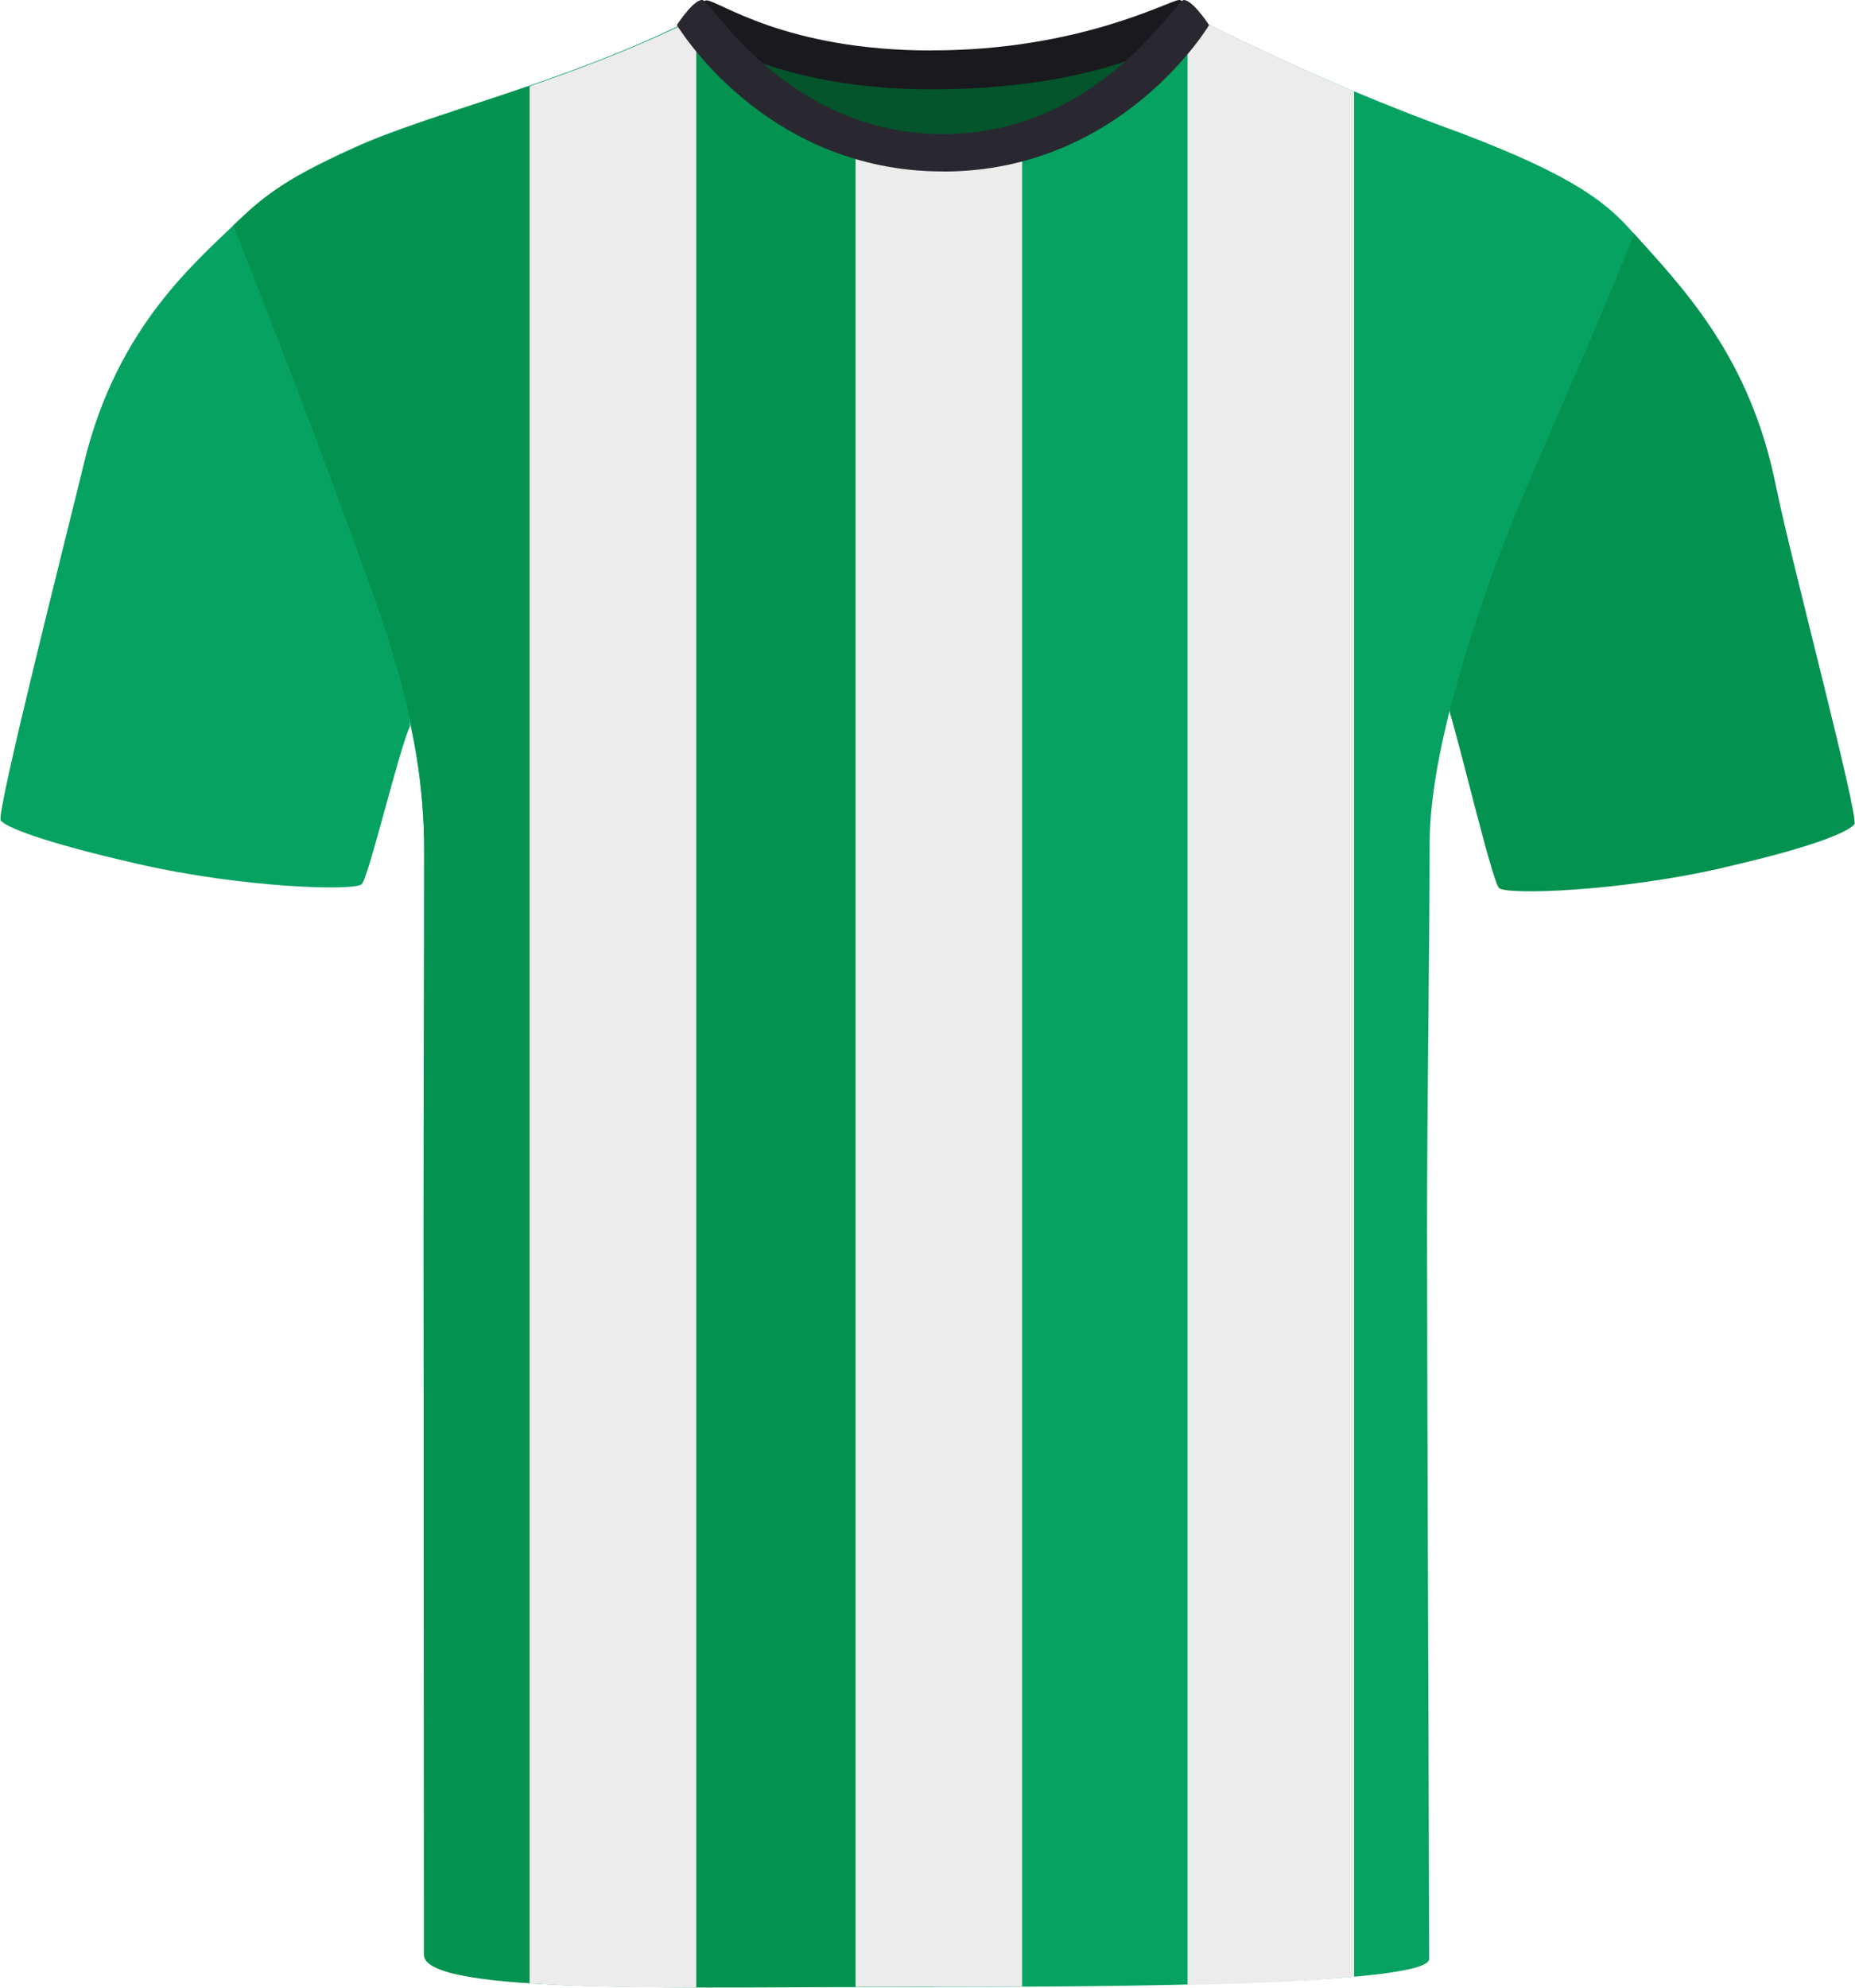 <?xml version="1.0" encoding="UTF-8"?><svg id="uuid-293562d8-ba78-4fa2-8618-4cb5fe54f99f" xmlns="http://www.w3.org/2000/svg" viewBox="0 0 200.69 214.94"><defs><style>.uuid-18bc3503-2f9f-4c3a-a79f-1859861e2efc{fill:#049250;}.uuid-1f8be31f-b76b-47fa-9d32-12406d10ce78{fill:#04542c;}.uuid-d1c4dda7-8234-47a1-8661-2a6c0b40fd9b{fill:#ececec;}.uuid-a0f8e342-97c2-43e9-9e5d-dc34b113fd82{fill:#06a261;}.uuid-0745999e-6594-4147-b5de-c5dd73dc8aa2{fill:#1a191e;}.uuid-521496a0-bd8d-487f-b2a9-bc3a361ac70e{fill:#292830;}</style></defs><g id="uuid-8a19f4c0-4fd6-440c-b474-9c68e9dd4e0d"><path class="uuid-1f8be31f-b76b-47fa-9d32-12406d10ce78" d="m81.54,5.26c.57-1.59,9.95,2.68,18.57,2.68s20.93-3.72,22.31-2.15c1.38,1.57-7.89,16.25-21.26,16.25s-20.6-14.01-19.62-16.78"/></g><g id="uuid-34479d62-aa9c-41f7-b38d-d357da2459c8"><path class="uuid-0745999e-6594-4147-b5de-c5dd73dc8aa2" d="m100.82,5.45C116.87,5.45,126.58,0,127.57,0c.78.04,2.67,2.39,2.67,2.39,0,0-8.28,7.27-29.43,7.27-18.83,0-26.83-7.27-26.83-7.27,0,0,1.77-2.35,2.45-2.35,1.32,0,8.42,5.42,24.38,5.42"/></g><g id="uuid-bf23a323-9abd-41df-a65c-30e69324020c"><path class="uuid-a0f8e342-97c2-43e9-9e5d-dc34b113fd82" d="m14.94,93.43c-10.68-2.44-14.3-4.01-14.86-4.7s7.25-31.36,9.02-38.7c3.58-14.85,12.34-21.9,16.75-26.24,0,0,3.57,11.54,9.79,27.57,6.23,16.03,9,26.59,8.7,27.22-1.18,2.51-4.45,16.27-5.2,17.03s-12.81.42-24.2-2.18"/></g><g id="uuid-0f97c338-57aa-45c5-a4a0-e5819a4773f8"><path class="uuid-18bc3503-2f9f-4c3a-a79f-1859861e2efc" d="m186.37,93.84c10.68-2.44,13.68-4.01,14.25-4.7s-6.96-28.97-8.48-36.57c-2.81-14-10.01-21.37-15.48-27.45,0,0-5.77,11.81-12,27.84s-8.02,23.45-7.81,24.11c1.04,3.23,4.58,18.2,5.33,18.96s12.81.42,24.2-2.18"/></g><g id="uuid-34eee3a6-fb0f-45d0-9284-4c8034c4380c"><path class="uuid-a0f8e342-97c2-43e9-9e5d-dc34b113fd82" d="m74.15,2.44c-13.63,6.68-27.53,9.75-35.83,13.52-8.3,3.77-10.01,5.42-12.76,8.71,0,0,6.02,16.25,10.8,29.33s9.53,23.75,9.53,38.08c0,15.21-.07,24.87-.07,41.46s.11,70.49.11,77.37c0,4.11,35.22,3.95,55.08,3.95s53.61-.21,53.61-3.02c0-6.3-.23-64.57-.23-78.65s.28-30.86.28-41.96,6.09-28.43,11.1-39.98c5.25-12.1,7.44-17.01,11.03-25.94-2.81-3.24-6.2-6.16-18.77-10.93-9.44-3.42-18.67-7.41-27.64-11.93-1.76-.75-12.59,14.8-29.3,14.8S75.8,1.62,74.14,2.44"/></g><g id="uuid-6025251a-e9f7-4d97-a2dc-4d4d53a66421"><path class="uuid-18bc3503-2f9f-4c3a-a79f-1859861e2efc" d="m74.38,2.41c-13.63,6.68-27.53,9.75-35.82,13.52-8.3,3.77-10.12,5.35-13.33,8.46,0,0,6.59,16.5,11.37,29.58,4.78,13.08,9.3,23.78,9.3,38.1s-.07,24.87-.07,41.46.03,72.95.03,77.85c0,4.39,28.52,3.47,55.17,3.47V17.22c-15.93,0-24.97-15.62-26.64-14.8"/></g><path class="uuid-d1c4dda7-8234-47a1-8661-2a6c0b40fd9b" d="m75.33,2.89v212.05c-6.81-.01-13.12-.1-18.03-.46V9.32c5.44-1.87,11.28-4.07,17.08-6.9.21-.1.52.08.95.47Z"/><path class="uuid-d1c4dda7-8234-47a1-8661-2a6c0b40fd9b" d="m146.5,9.86v203.92c-5.8.48-11.82.75-18.02.86V3.72c.95-.92,1.6-1.42,1.93-1.28,5.27,2.67,10.64,5.15,16.09,7.43Z"/><path class="uuid-d1c4dda7-8234-47a1-8661-2a6c0b40fd9b" d="m110.58,214.81l-18.02.05V14.51c4.29,1.14,11.46,1.67,18.02.35v199.94Z"/><path class="uuid-521496a0-bd8d-487f-b2a9-bc3a361ac70e" d="m102.05,18.54s-.02,0-.03,0-.02,0-.03,0c-19.35,0-28.76-15.84-28.76-15.84.04-.07.1-.12.14-.19,0,0,0-.02,0-.02,0,0,.44-.65.99-1.29.02-.02.03-.04.04-.06,0,0,0,0,0,0,.52-.59,1.12-1.15,1.57-1.15.93,0,9.14,14.51,26.05,14.51S127.13,0,128.07,0c.44,0,1.05.56,1.57,1.15,0,0,0,0,0,0,.02.02.03.04.04.06.55.64.99,1.29.99,1.29,0,0,0,.01,0,.02.04.07.1.12.14.19,0,0-9.41,15.84-28.76,15.84Z"/></svg>
